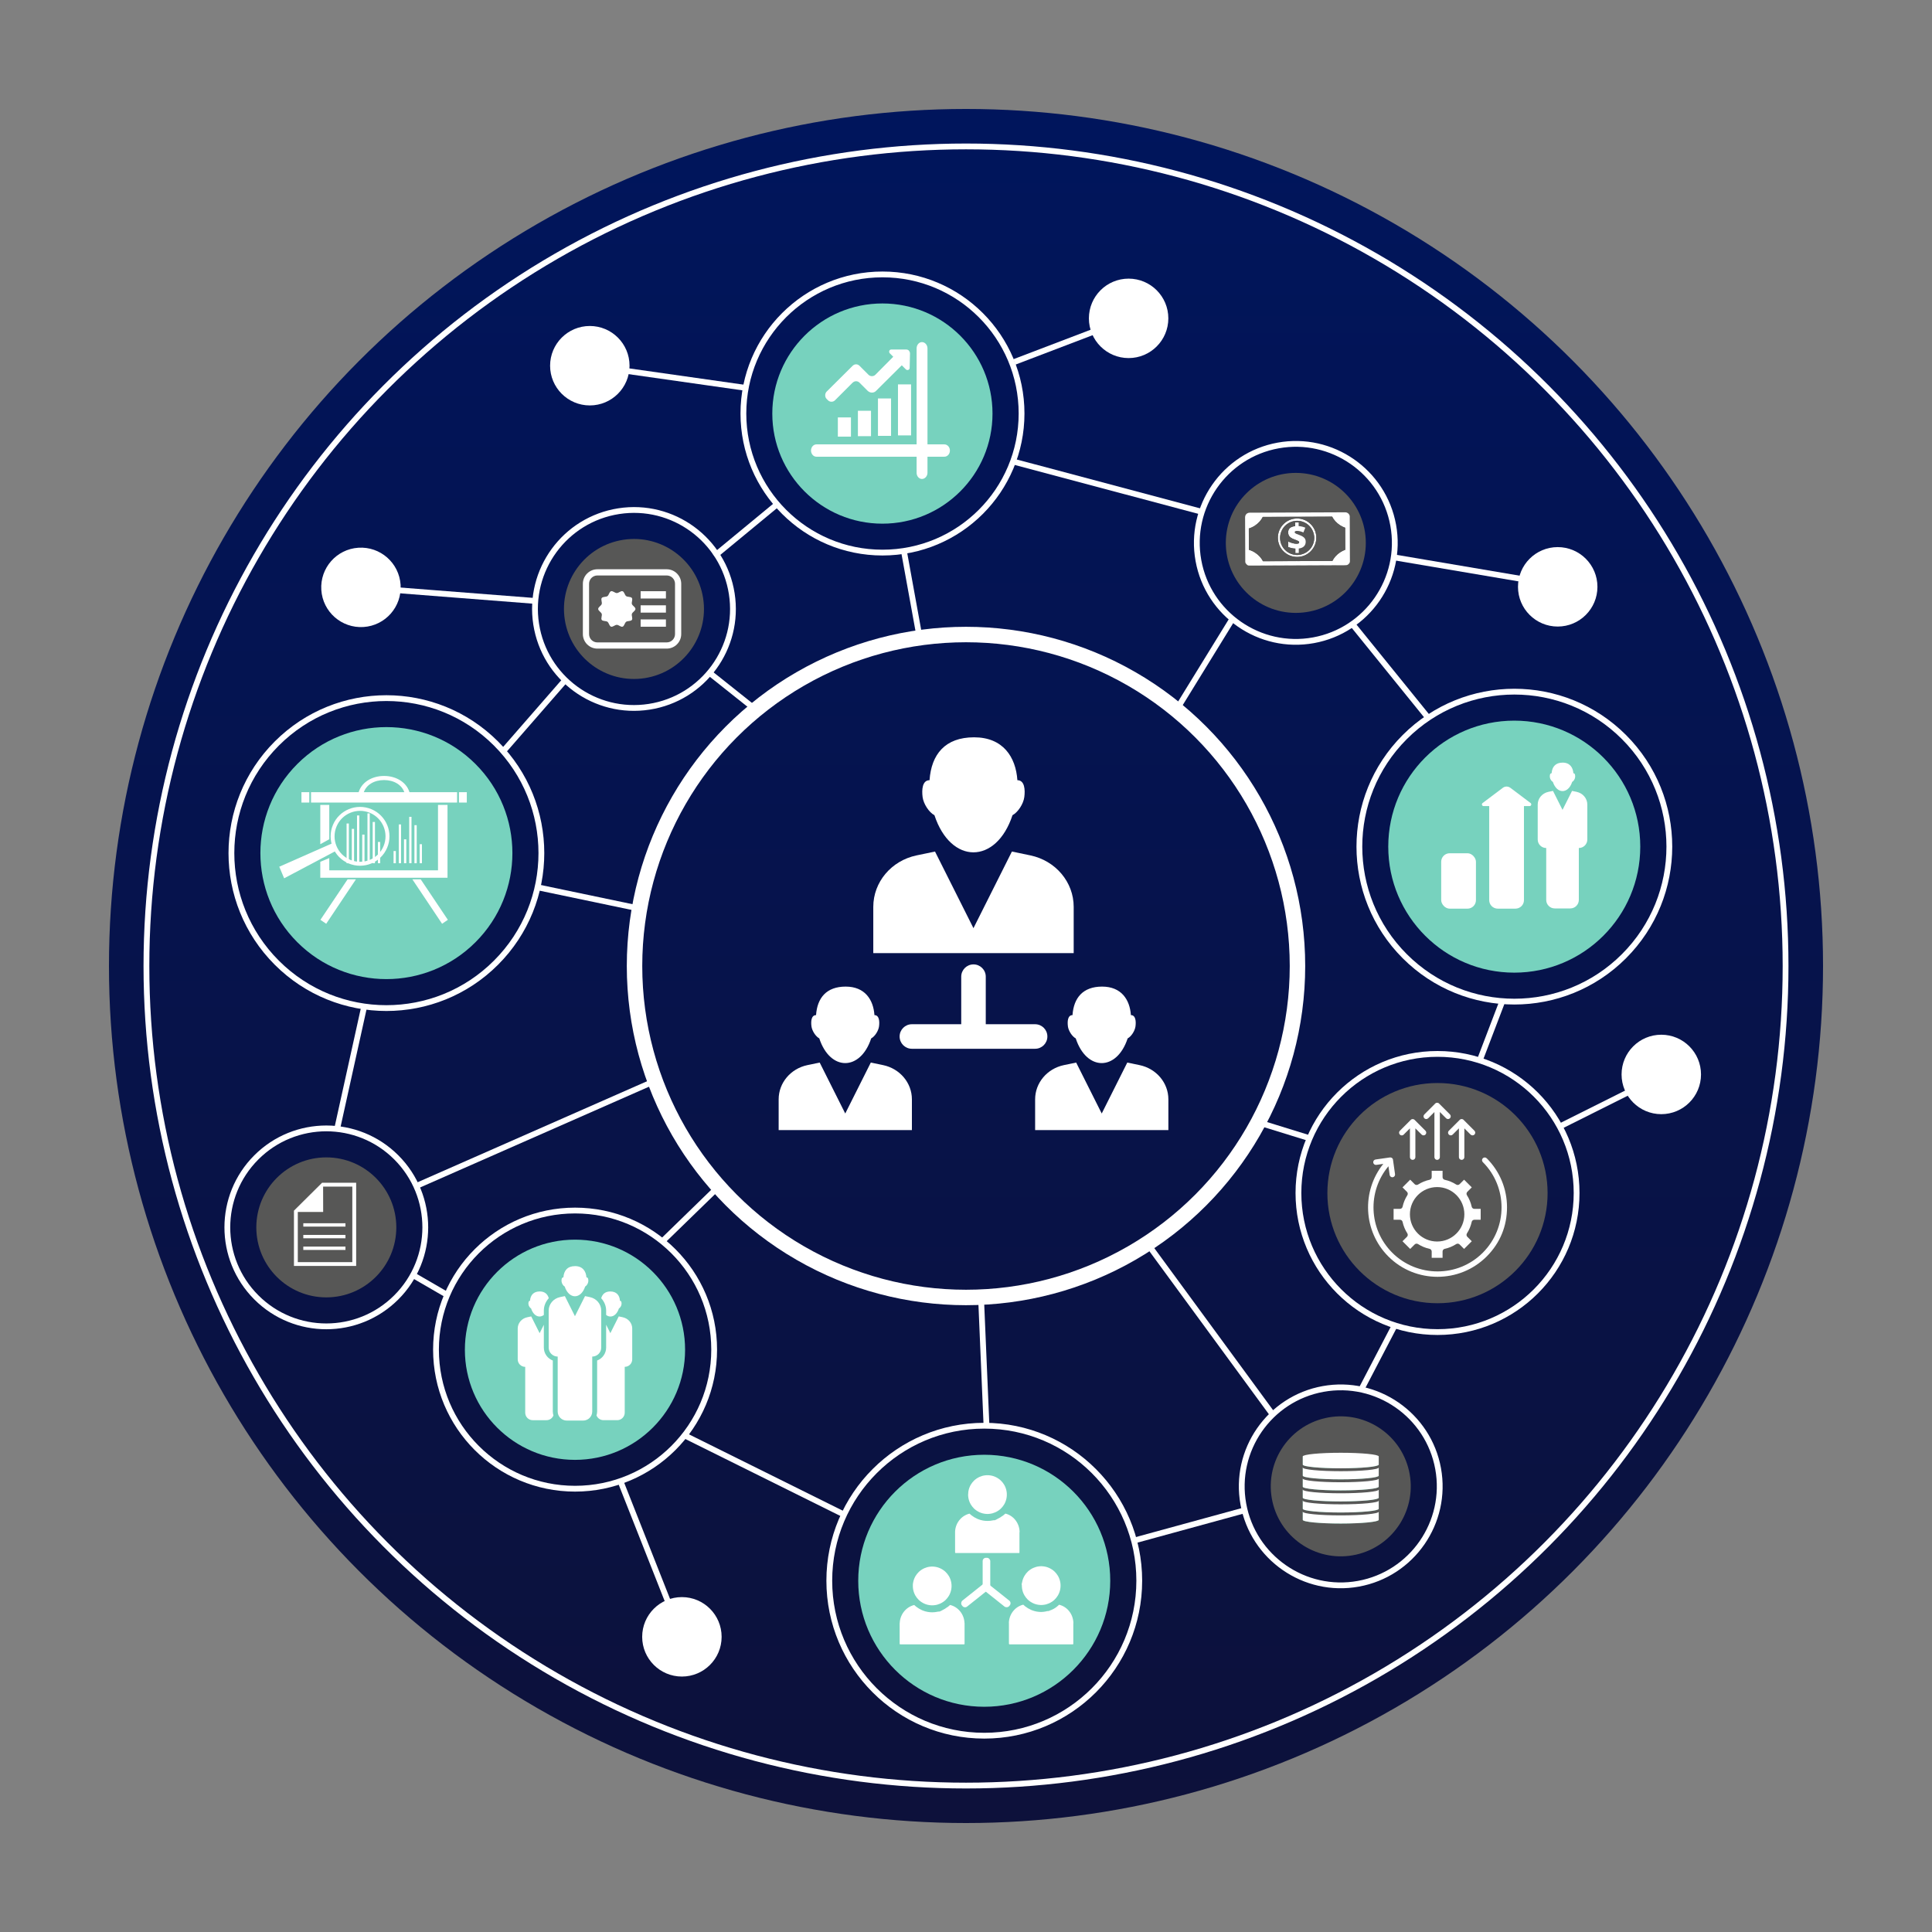 <?xml version="1.0" encoding="UTF-8"?>
<svg id="_Слой_4" data-name="Слой 4" xmlns="http://www.w3.org/2000/svg" xmlns:xlink="http://www.w3.org/1999/xlink" viewBox="0 0 1000 1000">
  <rect x="0" y="0" width="1000" height="1000" fill="#808080" stroke="none"/>
  <defs>
    <style>
      .cls-1 {
        stroke-miterlimit: 10;
        stroke-width: 3px;
      }

      .cls-1, .cls-2, .cls-3, .cls-4, .cls-5, .cls-6 {
        fill: none;
        stroke: #fff;
      }

      .cls-7, .cls-8 {
        fill: #fff;
      }

      .cls-2 {
        stroke-miterlimit: 10;
        stroke-width: 3px;
      }

      .cls-8 {
        fill-rule: evenodd;
      }

      .cls-9 {
        fill: #575756;
      }

      .cls-10 {
        fill: #51a888;
      }

      .cls-11 {
        fill: #77d2be;
      }

      .cls-3 {
        stroke-width: 8px;
      }

      .cls-3, .cls-5 {
        stroke-miterlimit: 10;
      }

      .cls-4 {
        stroke-miterlimit: 10;
        stroke-width: 3px;
      }

      .cls-5 {
        stroke-width: 3px;
      }

      .cls-12 {
        fill: url(#_Безымянный_градиент_2);
      }

      .cls-6 {
        stroke-miterlimit: 10;
        stroke-width: 3px;
      }
    </style>
    <linearGradient id="_Безымянный_градиент_2" data-name="Безымянный градиент 2" x1="500" y1="-8538.49" x2="500" y2="-9433.26" gradientTransform="translate(0 -8478) scale(1 -1)" gradientUnits="userSpaceOnUse">
      <stop offset="0" stop-color="#00155c"/>
      <stop offset="1" stop-color="#0d113a"/>
    </linearGradient>
  </defs>
  <circle class="cls-12" cx="500" cy="500" r="443.6"/>
  <circle class="cls-7" cx="352.95" cy="847.22" r="20.56"/>
  <circle class="cls-7" cx="186.83" cy="304.02" r="20.56" transform="translate(-19.13 12.62) rotate(-3.68)"/>
  <circle class="cls-7" cx="584.17" cy="164.78" r="20.56"/>
  <circle class="cls-7" cx="859.88" cy="556.13" r="20.56"/>
  <circle class="cls-7" cx="305.29" cy="189.29" r="20.56"/>
  <circle class="cls-7" cx="806.27" cy="303.74" r="20.56"/>
  <line class="cls-5" x1="278.24" y1="459.26" x2="329.24" y2="469.93"/>
  <line class="cls-5" x1="367.25" y1="348.27" x2="390.59" y2="366.84"/>
  <line class="cls-5" x1="637.9" y1="320.31" x2="608.77" y2="367.63"/>
  <line class="cls-5" x1="467.86" y1="285.2" x2="475.96" y2="329.77"/>
  <line class="cls-5" x1="677.92" y1="589.17" x2="650.47" y2="580.69"/>
  <line class="cls-5" x1="658.75" y1="732.17" x2="593.46" y2="643.1"/>
  <line class="cls-5" x1="510.61" y1="738" x2="507.82" y2="672.49"/>
  <line class="cls-5" x1="342.75" y1="642.6" x2="371.68" y2="614.47"/>
  <line class="cls-5" x1="215.45" y1="613.87" x2="335.94" y2="560.83"/>
  <circle class="cls-5" cx="500" cy="500" r="424.21"/>
  <line class="cls-5" x1="354.3" y1="742.94" x2="436.94" y2="783.96"/>
  <line class="cls-5" x1="213.76" y1="659.99" x2="231.48" y2="670.25"/>
  <line class="cls-5" x1="174.49" y1="584.37" x2="188.51" y2="520.96"/>
  <line class="cls-5" x1="260.45" y1="388.86" x2="292.58" y2="352"/>
  <line class="cls-5" x1="369.8" y1="287.77" x2="402.21" y2="261.03"/>
  <line class="cls-5" x1="524.29" y1="238.86" x2="622.07" y2="264.91"/>
  <line class="cls-5" x1="699.99" y1="323.04" x2="739.23" y2="371.52"/>
  <line class="cls-5" x1="777.62" y1="518.21" x2="765.88" y2="548.97"/>
  <line class="cls-5" x1="721.9" y1="686.04" x2="704.59" y2="719.23"/>
  <line class="cls-5" x1="644.14" y1="781.74" x2="586.91" y2="797.41"/>
  <line class="cls-5" x1="352.95" y1="847.22" x2="321.46" y2="767.46"/>
  <line class="cls-5" x1="861.95" y1="555.75" x2="807.26" y2="583.11"/>
  <line class="cls-5" x1="808.83" y1="303.27" x2="721.41" y2="288.46"/>
  <line class="cls-5" x1="584.17" y1="164.78" x2="525.05" y2="187.33"/>
  <line class="cls-5" x1="305.29" y1="189.29" x2="385.99" y2="200.77"/>
  <line class="cls-5" x1="186.83" y1="304.02" x2="275.84" y2="310.96"/>
  <g id="_Слой_3-2" data-name=" Слой 3">
    <circle class="cls-4" cx="200" cy="441.57" r="80.22" transform="translate(-253.66 270.75) rotate(-45)"/>
    <circle class="cls-11" cx="200" cy="441.57" r="65.22" transform="translate(-253.66 270.75) rotate(-45)"/>
    <circle class="cls-6" cx="783.83" cy="438.22" r="80.22" transform="translate(-80.29 682.6) rotate(-45)"/>
    <circle class="cls-11" cx="783.78" cy="438.22" r="65.22"/>
    <circle class="cls-2" cx="509.46" cy="818.17" r="80.22"/>
    <circle class="cls-11" cx="509.44" cy="818.2" r="65.22"/>
    <circle class="cls-1" cx="297.66" cy="698.56" r="71.99"/>
    <circle class="cls-11" cx="297.61" cy="698.63" r="56.99"/>
    <circle class="cls-1" cx="456.77" cy="214.03" r="71.99"/>
    <circle class="cls-11" cx="456.73" cy="214.06" r="56.99"/>
    <circle class="cls-1" cx="744.06" cy="617.49" r="71.99"/>
    <circle class="cls-9" cx="744.04" cy="617.56" r="56.99"/>
    <circle class="cls-5" cx="168.9" cy="635.29" r="51.23" transform="translate(-399.75 305.5) rotate(-45)"/>
    <circle class="cls-9" cx="168.9" cy="635.29" r="36.23"/>
    <path class="cls-5" d="m744.37,760.19c5.05,27.79-13.46,54.52-41.26,59.56-27.79,5.05-54.52-13.46-59.56-41.26-5.04-27.8,13.46-54.52,41.26-59.56,27.79-5.05,54.52,13.46,59.56,41.26Z"/>
    <circle class="cls-9" cx="693.96" cy="769.35" r="36.23" transform="translate(-154.23 174.32) rotate(-12.9)"/>
    <circle class="cls-5" cx="328.16" cy="315.18" r="51.23" transform="translate(-44.51 54.13) rotate(-8.83)"/>
    <circle class="cls-9" cx="328.16" cy="315.18" r="36.23" transform="translate(-44.51 54.13) rotate(-8.83)"/>
    <path class="cls-5" d="m721.12,271.84c5.05,27.79-13.46,54.52-41.26,59.56-27.79,5.05-54.52-13.46-59.56-41.26-5.05-27.79,13.46-54.52,41.26-59.56,27.79-5.05,54.52,13.46,59.56,41.26Z"/>
    <circle class="cls-9" cx="670.71" cy="281" r="36.23"/>
  </g>
  <circle class="cls-3" cx="500" cy="500" r="171.57"/>
  <g>
    <path class="cls-7" d="m167.27,627.3l-.03-13.12h15.12v39.09h-28.22v-25.97h13.13Zm-15.12-.67v28.63h32.2v-43.08h-17.63l-14.57,14.45Z"/>
    <rect class="cls-7" x="156.99" y="633.15" width="21.82" height="1.74"/>
    <rect class="cls-7" x="156.99" y="639.19" width="21.82" height="1.74"/>
    <rect class="cls-7" x="156.99" y="645.23" width="21.82" height="1.74"/>
  </g>
  <path class="cls-8" d="m464.79,198.97h6.78v26.39h-6.78v-26.39Zm-42.23,31.04h51.87v-49.67c0-1.79,1.23-3.27,2.78-3.27s2.85,1.47,2.85,3.27v49.67h8.74c1.55,0,2.87,1.39,2.87,3.19s-1.3,3.19-2.87,3.19h-8.74v8.33c0,1.71-1.31,3.19-2.85,3.19s-2.78-1.47-2.78-3.19v-8.33h-51.87c-1.55,0-2.78-1.47-2.78-3.19s1.23-3.19,2.78-3.19h0Zm18.79-31.95c.98-.98,2.53-.98,3.52,0l4.17,4.17c.65.65,1.47.98,2.29.98s1.64-.33,2.2-.98l13.23-13.15,2.13,2.12c.33.33.82.41,1.3.24.41-.17.65-.57.65-1.06l.17-7.44c0-.57-.24-1.06-.57-1.47-.41-.41-.9-.57-1.47-.57h-7.6c-.49,0-.9.24-1.06.65-.17.49-.08.99.24,1.31l1.79,1.79-9.24,9.32c-.49.49-1.14.73-1.79.73s-1.3-.24-1.79-.73l-4.66-4.66c-.98-.98-2.53-.98-3.52,0l-13.49,13.4c-.49.49-.73,1.23-.73,1.88,0,.73.24,1.39.73,1.88l.73.73c.98.98,2.61.98,3.6,0l9.15-9.15h0Zm-7.68,17.98h6.78v9.97h-6.78v-9.97Zm10.38-3.43h6.78v13.15h-6.78v-13.15Zm10.38-6.37h6.78v19.36h-6.78v-19.36Z"/>
  <g id="_23893_-_Output_Rate" data-name="23893 - Output Rate">
    <g>
      <path class="cls-7" d="m769.49,599.51c-.55-.55-1.44-.55-1.99,0-.55.55-.55,1.44,0,1.99,12.93,12.93,12.93,33.96,0,46.89-6.46,6.46-14.95,9.7-23.44,9.69-8.49,0-16.98-3.23-23.44-9.69-12.23-12.23-12.89-31.72-1.97-44.74l.64,4.49c.1.7.7,1.21,1.39,1.21.07,0,.13,0,.2-.01.77-.11,1.3-.82,1.19-1.59l-1.06-7.44s0-.04-.01-.05c0-.01,0-.02,0-.04,0-.03-.01-.06-.02-.09,0-.01,0-.03-.01-.04,0-.02-.02-.05-.02-.07,0-.03-.02-.05-.03-.08,0,0,0-.01,0-.02-.01-.03-.02-.05-.04-.08-.01-.02-.02-.05-.04-.07-.01-.02-.02-.04-.04-.06-.05-.07-.1-.13-.16-.19-.01-.01-.02-.03-.04-.04-.01-.01-.02-.02-.04-.03,0,0-.01-.01-.02-.02-.02-.02-.04-.03-.06-.05-.02-.01-.04-.03-.05-.04-.02-.01-.03-.02-.05-.03-.02-.01-.04-.02-.06-.03-.02-.01-.04-.02-.07-.04-.03-.01-.05-.03-.08-.04,0,0-.01,0-.02,0-.04-.01-.07-.03-.11-.04,0,0-.02,0-.02,0-.04-.01-.08-.02-.13-.03-.09-.02-.18-.03-.27-.03h-.01s-.08,0-.12,0c0,0-.01,0-.02,0-.02,0-.03,0-.05,0l-7.44,1.06c-.77.11-1.3.82-1.19,1.59.11.77.82,1.31,1.59,1.2l3.61-.52c-11.33,14.11-10.45,34.85,2.63,47.93,7.01,7.01,16.22,10.52,25.44,10.52,9.21,0,18.42-3.51,25.44-10.52s10.53-15.83,10.53-25.43c0-9.61-3.74-18.64-10.54-25.44Z"/>
      <path class="cls-7" d="m761.75,632.45c.14-.65.71-1.11,1.38-1.11h3.27v-5.63h-3.27c-.66,0-1.24-.46-1.38-1.11-.46-2.11-1.29-4.12-2.46-5.95-.36-.56-.28-1.29.19-1.76l2.31-2.31-3.98-3.98-2.32,2.32c-.47.47-1.2.55-1.76.19-1.83-1.17-3.83-2-5.95-2.46-.65-.14-1.11-.71-1.11-1.38v-3.27h-5.63v3.27c0,.66-.46,1.24-1.11,1.38-2.11.46-4.12,1.29-5.95,2.46-.56.36-1.29.28-1.76-.19l-2.31-2.32-3.98,3.98,2.31,2.31c.47.47.55,1.2.19,1.76-1.17,1.83-2,3.83-2.46,5.95-.14.65-.71,1.11-1.38,1.11h-3.27v5.63h3.27c.66,0,1.24.46,1.38,1.11.46,2.11,1.29,4.12,2.46,5.95.36.56.28,1.29-.19,1.76l-2.31,2.31,3.98,3.98,2.31-2.32c.47-.47,1.2-.55,1.76-.19,1.83,1.17,3.84,2,5.95,2.46.65.14,1.11.71,1.11,1.38v3.27h5.63v-3.27c0-.66.46-1.24,1.11-1.38,2.11-.46,4.12-1.29,5.95-2.46.56-.36,1.29-.28,1.76.19l2.32,2.32,3.98-3.98-2.31-2.31c-.47-.47-.55-1.2-.19-1.76,1.17-1.83,2-3.83,2.46-5.95Zm-17.89,10.16c-7.78,0-14.09-6.31-14.09-14.09s6.31-14.09,14.09-14.09,14.09,6.31,14.09,14.09-6.31,14.09-14.09,14.09Z"/>
      <path class="cls-7" d="m749.91,587.26c.55.55,1.44.55,1.99,0l3.23-3.23v14.91c0,.78.63,1.41,1.41,1.41s1.41-.63,1.41-1.41v-14.91l3.23,3.23c.27.27.64.41,1,.41s.72-.14,1-.41c.55-.55.55-1.44,0-1.99l-5.59-5.59c-.05-.06-.11-.11-.17-.16-.03-.02-.05-.04-.08-.06,0,0-.02-.01-.03-.02-.02-.01-.04-.03-.07-.04,0,0-.01,0-.02-.01-.02,0-.03-.02-.05-.03-.02-.01-.05-.02-.07-.03-.02,0-.04-.02-.06-.02-.03-.01-.06-.02-.09-.03-.04-.01-.09-.02-.13-.03-.04,0-.09-.02-.13-.02-.05,0-.09,0-.14,0s-.09,0-.14,0c-.04,0-.09.01-.13.02-.04,0-.09.02-.13.03-.03,0-.06.02-.09.03-.02,0-.04.01-.06.02-.03.01-.05.02-.07.03-.02,0-.03.02-.05.03,0,0-.02,0-.02.01-.02.01-.05.03-.07.04,0,0-.02.01-.03.02-.03.02-.06.04-.08.06-.06.05-.12.1-.17.16l-5.59,5.59c-.55.55-.55,1.44,0,1.99Z"/>
      <path class="cls-7" d="m738.23,579.22c.36,0,.72-.14.99-.41l3.23-3.23v23.36c0,.78.63,1.41,1.41,1.41s1.41-.63,1.41-1.41v-23.36l3.23,3.23c.55.55,1.44.55,1.99,0,.55-.55.55-1.44,0-1.99l-5.59-5.59-.05-.05s-.06-.06-.1-.09c0,0,0,0,0,0-.03-.03-.07-.05-.1-.07,0,0-.02-.01-.03-.02-.02-.01-.04-.03-.07-.04,0,0-.01,0-.02-.01-.02,0-.03-.02-.05-.03-.02-.01-.05-.02-.07-.03-.02,0-.04-.02-.06-.02-.03-.01-.06-.02-.09-.03-.04-.01-.09-.02-.13-.03-.04,0-.09-.02-.13-.02-.05,0-.09,0-.14,0s-.09,0-.14,0c-.04,0-.09.01-.13.02-.04,0-.09.02-.13.03-.03,0-.06.02-.09.03-.02,0-.04.01-.06.02-.03.01-.05.02-.07.03-.02,0-.03.02-.05.03,0,0-.02,0-.02.01-.02.01-.05.03-.07.04,0,0-.02.01-.03.02-.03.02-.06.04-.08.06-.06.05-.12.1-.17.16l-5.59,5.59c-.55.55-.55,1.44,0,1.99.27.27.64.41,1,.41Z"/>
      <path class="cls-7" d="m726.55,587.26l3.23-3.23v14.91c0,.78.63,1.41,1.41,1.41s1.41-.63,1.41-1.41v-14.91l3.23,3.23c.27.27.64.41,1,.41s.72-.14.99-.41c.55-.55.55-1.44,0-1.99l-5.63-5.63s-.06-.06-.1-.09c0,0,0,0,0,0-.03-.03-.07-.05-.1-.07,0,0-.02-.01-.03-.02-.02-.01-.04-.03-.07-.04,0,0-.01,0-.02-.01-.02,0-.03-.02-.05-.03-.02-.01-.05-.02-.07-.03-.02,0-.04-.02-.06-.02-.03-.01-.06-.02-.09-.03-.04-.01-.09-.02-.13-.03-.04,0-.09-.02-.13-.02-.05,0-.09,0-.14,0s-.09,0-.14,0c-.04,0-.09.01-.13.02-.04,0-.09.02-.13.03-.03,0-.06.02-.09.03-.02,0-.04.01-.06.02-.03.01-.05.02-.07.03-.02,0-.03.02-.05.03,0,0-.02,0-.02.01-.02.01-.05.03-.07.04,0,0-.02.01-.03.02-.03.02-.06.04-.08.06-.06.05-.12.1-.17.16l-5.59,5.59c-.55.55-.55,1.44,0,1.99.55.55,1.44.55,1.99,0Z"/>
    </g>
  </g>
  <g>
    <g>
      <path class="cls-10" d="m713.63,782.45v4.22c0,.9-6.36,1.65-14.94,1.86-1.51.04-3.1.06-4.73.06-10.86,0-19.66-.86-19.66-1.91v-4.22h39.33Z"/>
      <path class="cls-7" d="m674.31,782.45v4.22c0,1.06,8.8,1.91,19.66,1.91s19.66-.86,19.66-1.91v-4.22h-39.32,0Z"/>
      <path class="cls-9" d="m713.63,782.45c0,1.06-8.8,1.91-19.66,1.91s-19.66-.86-19.66-1.91,8.8-1.91,19.66-1.91,19.66.86,19.66,1.91Z"/>
    </g>
    <g>
      <path class="cls-10" d="m713.63,776.73v4.22c0,.9-6.36,1.65-14.94,1.86-1.51.04-3.1.06-4.73.06-10.86,0-19.66-.86-19.66-1.91v-4.22h39.33Z"/>
      <path class="cls-7" d="m674.31,776.73v4.22c0,1.06,8.8,1.91,19.66,1.91s19.66-.86,19.66-1.91v-4.22h-39.32,0Z"/>
      <path class="cls-9" d="m713.63,776.73c0,1.06-8.8,1.91-19.66,1.91s-19.66-.86-19.66-1.91,8.8-1.91,19.66-1.91,19.66.86,19.66,1.91Z"/>
    </g>
    <g>
      <path class="cls-10" d="m713.63,771.01v4.22c0,.9-6.36,1.65-14.94,1.86-1.51.04-3.1.06-4.73.06-10.86,0-19.66-.86-19.66-1.91v-4.22h39.33Z"/>
      <path class="cls-7" d="m674.31,771.01v4.22c0,1.06,8.8,1.91,19.66,1.91s19.66-.86,19.66-1.91v-4.22h-39.32,0Z"/>
      <path class="cls-9" d="m713.63,771.01c0,1.06-8.8,1.91-19.66,1.91s-19.66-.86-19.66-1.91,8.8-1.91,19.66-1.91,19.66.86,19.66,1.91Z"/>
    </g>
    <g>
      <path class="cls-10" d="m713.63,765.3v4.22c0,.9-6.36,1.65-14.94,1.86-1.51.04-3.1.06-4.73.06-10.86,0-19.66-.86-19.66-1.91v-4.22h39.33Z"/>
      <path class="cls-7" d="m674.31,765.3v4.22c0,1.06,8.8,1.91,19.66,1.91s19.66-.86,19.66-1.91v-4.22h-39.32,0Z"/>
      <path class="cls-9" d="m713.63,765.3c0,1.06-8.8,1.91-19.66,1.91s-19.66-.86-19.66-1.91,8.8-1.91,19.66-1.91,19.66.86,19.66,1.91Z"/>
    </g>
    <path class="cls-10" d="m713.63,759.58v4.22c0,.9-6.36,1.65-14.94,1.86-1.51.04-3.1.06-4.73.06-10.86,0-19.66-.86-19.66-1.91v-4.22h39.33Z"/>
    <path class="cls-7" d="m674.31,759.58v4.22c0,1.06,8.8,1.91,19.66,1.91s19.66-.86,19.66-1.91v-4.22h-39.32,0Z"/>
    <ellipse class="cls-9" cx="693.97" cy="759.58" rx="19.66" ry="1.91"/>
    <path class="cls-10" d="m713.63,753.86v4.22c0,.9-6.36,1.65-14.94,1.86-1.51.04-3.1.06-4.73.06-10.86,0-19.66-.86-19.66-1.91v-4.22h39.33Z"/>
    <path class="cls-7" d="m674.31,753.86v4.22c0,1.06,8.8,1.91,19.66,1.91s19.66-.86,19.66-1.91v-4.22h-39.32,0Z"/>
    <path class="cls-7" d="m713.63,753.86c0,1.06-8.8,1.91-19.66,1.91s-19.66-.86-19.66-1.91,8.8-1.91,19.66-1.91,19.66.86,19.66,1.91Z"/>
  </g>
  <g>
    <path class="cls-7" d="m698.75,290.23v.18c0,.09-.02.18-.04.27v-.24h0v-.2l-.03-6.25-.04-10.27-.03-6.25v-.08l.04-.03c-.04-1.01-.73-1.86-1.66-2.14.94.27,1.64,1.12,1.67,2.14v.08h-.01l.09,22.77Z"/>
    <path class="cls-7" d="m698.71,290.64v.04s-.01.05-.01.08c-.04.17-.1.34-.16.49-.09.18-.19.34-.32.49-.01.01-.02.02-.02.03-.01.01-.04.03-.04.04-.01.01-.04.03-.04.04l-.04.04s-.01.01-.02.03c0,0-.01.01-.02.01,0,.01-.02.02-.03.03,0,0-.01.01-.02.01,0,0-.01.02-.02.03s-.01.01-.02.01c-.01.01-.03.04-.04.04h0l-.04.04c-.07.05-.13.1-.21.15-.01,0-.03.02-.04.03-.03.01-.04.03-.05.03-.03.02-.04.03-.05.03,0,0-.03.02-.04.02,0,0-.01,0-.02,0-.01,0-.02.01-.03.02,0,0-.01,0-.02,0h0s-.03.02-.04.03c-.03.01-.04.03-.05.03-.03.01-.06.02-.09.03,0,0-.01,0-.02,0-.01.01-.04.01-.05.01-.03.02-.04.02-.06.02-.01.01-.04.01-.05.01-.03.01-.04.01-.05.01-.03.01-.04.01-.06.01h-.51l-7.61.03-34.32.15-7.61.03h-.53c-.97-.22-1.71-1.05-1.8-2.08v-.18l-.1-22.77v-.08c.04-1.01.72-1.87,1.64-2.15.22-.07.44-.1.67-.1h.08l7.53-.03,16.98-.07,24.95-.1c.16,0,.31.01.46.04.08.01.15.03.22.06.93.28,1.62,1.13,1.66,2.14l-.04.03v.08l.03,6.25.04,10.27.03,6.25v.18h0v.22Zm-2.41-6.09l-.05-11.4c-.92-.32-1.82-.75-2.7-1.33-1.81-1.18-3.19-2.74-4.03-4.41l-18.14.08-17.76.07c-.82,1.68-2.18,3.24-3.99,4.45-1.03.7-2.13,1.21-3.24,1.54l.04,11.03c1.1.32,2.2.82,3.26,1.51,1.81,1.18,3.19,2.73,4.03,4.4l17.71-.07,18.21-.08c.82-1.67,2.19-3.24,3.98-4.43.87-.58,1.77-1.03,2.69-1.36Z"/>
    <path class="cls-7" d="m698.7,290.75v.04s-.01.04-.01.07c-.01.01-.01.03-.01.04-.01.03-.01.04-.01.06-.01.01-.01.03-.01.04-.01.01-.03.04-.03.05-.01.03-.01.04-.01.05-.01.01-.03.04-.03.05-.01.03-.03.04-.03.06,0,0-.01.02-.02.03.07-.15.13-.32.16-.49Z"/>
    <path class="cls-7" d="m698.54,291.24s0,.02,0,.03c-.01.03-.03.04-.03.05-.01.01-.03.04-.03.06-.01.03-.03.04-.03.05-.01.03-.03.04-.03.05-.01.01-.03.03-.03.04s-.03.03-.03.04c0,.01-.03.03-.03.04s-.03.03-.03.04c-.01.01-.04.03-.04.04-.01.01-.04.03-.04.04,0,0-.02.01-.03.02.13-.15.23-.31.32-.49Z"/>
    <path class="cls-7" d="m698.16,291.79s.03-.03.04-.04c-.04.05-.08.1-.13.14,0-.01.01-.02.02-.03l.04-.04s.03-.03.04-.04Z"/>
    <path class="cls-7" d="m698.07,291.89s-.03.03-.04.04c0-.01.02-.02.03-.03,0,0,.01,0,.02-.01Z"/>
    <path class="cls-7" d="m698.02,291.94l-.04.04s.01-.02.02-.03c0,0,.01,0,.02-.01Z"/>
    <path class="cls-7" d="m697.89,292.06s.03-.03.04-.03c-.01.01-.03.03-.04.03Z"/>
    <path class="cls-7" d="m697.89,292.06s-.03.04-.04.04c-.01,0-.03.03-.04.03s-.03.03-.04.03-.03.03-.04.03c-.03.01-.04.03-.05.03.08-.04.14-.1.21-.15Z"/>
    <path class="cls-7" d="m697.64,292.24s.03-.02.04-.03c-.02.01-.03.03-.04.03Z"/>
    <path class="cls-7" d="m697.5,292.31s-.03.02-.05.03c.01,0,.02-.01.03-.02,0,0,.01,0,.02,0Z"/>
    <path class="cls-7" d="m697.38,292.37s.03-.01.04-.02c-.01,0-.03.02-.04.02Z"/>
    <path class="cls-7" d="m697.24,292.43s.06-.02.09-.03c-.01.01-.04.03-.06.03-.01,0-.03,0-.03,0Z"/>
    <path class="cls-7" d="m697.11,292.46s-.07.03-.1.03c.01,0,.03,0,.05-.01.01,0,.04,0,.05-.01Z"/>
    <path class="cls-7" d="m697,265.23c-.07-.03-.15-.04-.22-.06.08.01.15.03.22.06Z"/>
    <path class="cls-7" d="m696.95,292.5s.04,0,.06-.01c-.18.05-.37.08-.56.08l-49.54.2c-.18,0-.36-.02-.53-.06h.52l7.61-.03,34.32-.15,7.61-.03h.51Z"/>
    <polygon class="cls-7" points="696.33 265.13 671.37 265.23 688.72 265.16 696.33 265.13"/>
    <path class="cls-9" d="m696.25,273.15l.05,11.4c-.92.33-1.82.78-2.69,1.36-1.79,1.19-3.16,2.77-3.98,4.43l-18.21.08v-1.82c2.74-.01,5.31-1.09,7.23-3.03,1.93-1.94,2.98-4.53,2.98-7.27-.01-5.64-4.62-10.22-10.26-10.22v-.58l18.14-.08c.84,1.67,2.22,3.23,4.03,4.41.88.58,1.79,1.01,2.7,1.33Z"/>
    <path class="cls-7" d="m681.32,278.27c.01,2.65-1.01,5.16-2.89,7.05-1.86,1.89-4.36,2.94-7.02,2.94-2.65.01-5.16-1.01-7.05-2.89-1.89-1.86-2.93-4.36-2.93-7.02-.02-2.65,1.01-5.16,2.88-7.04,1.86-1.89,4.36-2.94,7.02-2.94,2.4-.02,4.61.82,6.34,2.24h-.01c1.11.91,2.03,2.05,2.66,3.35.64,1.3,1,2.77,1,4.31Zm-1.65,3.28c1.74-4.56-.56-9.67-5.12-11.41-1.41-.53-2.86-.68-4.25-.51-3.14.4-5.95,2.47-7.16,5.64-1.74,4.56.56,9.67,5.12,11.41.69.26,1.39.43,2.1.51,3.94.48,7.84-1.76,9.31-5.64Z"/>
    <path class="cls-9" d="m681.63,278.29c0,2.74-1.05,5.33-2.98,7.27-1.93,1.94-4.5,3.02-7.24,3.03-2.4,0-4.69-.8-6.52-2.31-.26-.21-.49-.43-.75-.67-1.94-1.93-3.02-4.5-3.03-7.24-.03-5.66,4.57-10.29,10.22-10.3h.04c5.64,0,10.24,4.58,10.26,10.22Zm-3.2,7.04c1.88-1.89,2.9-4.4,2.89-7.05,0-1.54-.36-3-1-4.31-.63-1.3-1.55-2.45-2.66-3.35h.01c-1.74-1.42-3.94-2.26-6.34-2.24-2.66,0-5.16,1.05-7.02,2.94-1.88,1.89-2.9,4.39-2.88,7.04,0,2.66,1.05,5.16,2.93,7.02,1.89,1.88,4.4,2.9,7.05,2.89,2.66,0,5.16-1.05,7.02-2.94Z"/>
    <path class="cls-9" d="m674.55,270.15c4.56,1.74,6.85,6.85,5.12,11.41-1.48,3.88-5.37,6.11-9.31,5.64l.11-.99h1.77v-2.31c1.18-.15,2.08-.53,2.68-1.13.6-.62.91-1.39.91-2.36,0-.87-.27-1.56-.79-2.1-.53-.54-1.39-1.03-2.6-1.44-.59-.2-1.06-.37-1.39-.53-.34-.15-.58-.29-.71-.41-.15-.13-.21-.29-.21-.48,0-.22.09-.38.27-.5.18-.1.51-.17.98-.17.97,0,2.05.27,3.25.8l1.01-2.47c-1.16-.48-2.31-.77-3.47-.82v-1.89h-1.77l-.1-.77c1.39-.17,2.84-.02,4.25.51Z"/>
    <path class="cls-7" d="m675.64,273.12l-1.01,2.47c-1.2-.54-2.28-.8-3.25-.8-.46,0-.79.07-.98.17-.18.12-.27.28-.27.5,0,.18.06.34.21.48.13.11.37.26.71.41.33.16.8.33,1.39.53,1.21.42,2.07.91,2.6,1.44.53.53.79,1.23.79,2.1,0,.97-.3,1.74-.91,2.36-.6.6-1.49.98-2.68,1.13v2.31h-1.77v-2.26h-.03c-1.26-.04-2.47-.32-3.64-.81v-2.86c.65.34,1.37.62,2.17.84.79.22,1.47.33,2.06.33.48,0,.84-.07,1.08-.18.22-.12.34-.32.34-.6,0-.18-.08-.35-.25-.48-.17-.13-.43-.28-.82-.45-.38-.17-.91-.37-1.55-.6-.73-.26-1.32-.56-1.77-.91-.45-.33-.78-.71-.99-1.13s-.32-.93-.32-1.55c0-.95.3-1.7.91-2.24.61-.53,1.53-.86,2.74-.99v-1.91h1.77v1.89c1.15.05,2.31.34,3.47.82Z"/>
    <path class="cls-9" d="m672.2,280.18c.17.13.25.3.25.48,0,.28-.11.48-.34.6-.24.11-.6.18-1.08.18-.59,0-1.27-.11-2.06-.33-.79-.22-1.51-.5-2.17-.84v2.86c1.17.49,2.38.77,3.64.82h.03s0,2.24,0,2.24l-.11.99c-.7-.08-1.41-.25-2.1-.51-4.56-1.74-6.85-6.85-5.12-11.41,1.2-3.17,4.02-5.24,7.16-5.64l.1.77v1.91c-1.22.13-2.13.46-2.74.99-.6.54-.91,1.29-.91,2.24,0,.61.11,1.13.32,1.55s.54.8.99,1.13c.44.34,1.03.65,1.77.91.65.23,1.17.43,1.55.6.39.17.65.32.82.45Z"/>
    <path class="cls-9" d="m671.41,288.59v1.82s-17.7.07-17.7.07c-.84-1.67-2.22-3.22-4.03-4.4-1.05-.68-2.15-1.18-3.26-1.51l-.04-11.03c1.1-.33,2.2-.84,3.24-1.54,1.81-1.2,3.17-2.77,3.99-4.45l17.76-.07v.58h-.04c-5.65.01-10.24,4.64-10.22,10.3.01,2.74,1.09,5.31,3.03,7.24.25.24.49.46.75.67,1.84,1.51,4.12,2.31,6.52,2.31Z"/>
    <polygon class="cls-7" points="671.37 265.23 654.39 265.3 646.87 265.33 671.37 265.23"/>
    <path class="cls-7" d="m646.37,292.7h-.07s-.04-.01-.05-.01c-.01-.01-.04-.01-.05-.01-.01-.01-.04-.01-.06-.01-.01-.01-.04-.01-.05-.01-.01-.02-.04-.02-.05-.02-.01-.01-.04-.03-.05-.03-.01-.01-.04-.03-.06-.03-.01-.01-.04-.03-.05-.03-.03-.01-.04-.03-.05-.03-.03-.01-.04-.03-.06-.03-.03-.01-.04-.03-.05-.03-.03-.01-.04-.03-.05-.03-.03-.01-.04-.03-.05-.03-.01-.01-.03-.03-.04-.03-.03,0-.04-.03-.05-.03s-.03-.03-.04-.03c-.01-.01-.03-.04-.04-.04s-.03-.03-.04-.03c-.01-.02-.03-.04-.04-.04l-.04-.04s-.03-.04-.04-.04l-.04-.04-.04-.04-.04-.04s-.04-.03-.04-.04l-.04-.04s-.04-.03-.04-.04c0-.02-.03-.03-.03-.04-.01-.01-.04-.03-.04-.04s-.03-.03-.03-.04c-.01-.03-.04-.04-.04-.05-.01-.01-.03-.03-.03-.04,0-.03-.03-.04-.03-.05-.02-.01-.03-.03-.03-.04-.01-.03-.03-.04-.03-.05-.01-.03-.03-.04-.03-.06-.01-.03-.03-.04-.03-.05-.01-.01-.03-.04-.03-.05-.01-.03-.03-.04-.03-.06-.01-.01-.03-.04-.03-.05-.02-.03-.03-.04-.03-.05-.01-.01-.03-.04-.03-.05-.01-.03-.01-.04-.01-.06-.01-.03-.01-.04-.01-.06-.01-.03-.01-.04-.01-.05-.01-.03-.01-.04-.01-.07v-.04s-.01-.04-.01-.06v-.04s-.01-.06-.01-.08v-.12h0v-.2l-.03-6.25-.04-10.27-.03-6.25v-.08c.04-1.01.72-1.88,1.65-2.15-.92.29-1.6,1.15-1.64,2.15v.08l.1,22.77v.18c.09,1.03.83,1.86,1.8,2.08Z"/>
  </g>
  <g>
    <g>
      <g>
        <path class="cls-7" d="m521.13,773.59c0,.17,0,.35-.01.52,0,.17-.02.34-.04.51-.03.25-.06.5-.1.75-.05.27-.11.53-.18.8-.13.5-.3.99-.51,1.46-.03.07-.06.13-.09.2-.11.23-.23.46-.35.69-.04.07-.08.13-.12.2-.47.79-1.04,1.51-1.7,2.14-.06.06-.13.12-.19.18-.11.1-.22.2-.34.29-.08.06-.15.12-.23.18-.17.13-.34.26-.52.38-.03.02-.05.04-.08.05-.24.16-.48.31-.73.44-.23.12-.46.24-.69.35-.01,0-.03.01-.04.02-.47.21-.95.38-1.45.52-.11.03-.21.06-.32.08-.5.12-1.02.2-1.55.24-.17.01-.34.02-.51.03-.09,0-.17,0-.26,0s-.17,0-.26,0c-.17,0-.34-.01-.51-.03-.53-.04-1.05-.12-1.55-.24-.11-.03-.21-.05-.32-.08-.5-.14-.99-.31-1.45-.52-.01,0-.03-.01-.04-.02-.21-.1-.42-.2-.62-.31-.28-.15-.54-.31-.8-.48-.03-.02-.05-.03-.08-.05-.18-.12-.35-.25-.52-.38-.08-.06-.15-.12-.23-.18-.11-.1-.23-.19-.34-.29-.12-.11-.24-.22-.36-.34-.59-.59-1.11-1.25-1.54-1.98-.04-.07-.08-.13-.12-.2-.13-.22-.24-.45-.35-.69-.03-.07-.06-.13-.09-.2-.21-.47-.38-.95-.51-1.46-.07-.26-.13-.53-.18-.8-.04-.25-.08-.5-.1-.75-.02-.17-.03-.34-.04-.51,0-.17-.01-.34-.01-.52s.03-.35.04-.52c0-.1.05-.21.05-.31h0c0-.07-.02-.13-.01-.2,0-.06,0-.13,0-.19.02-.19.04-.38.08-.56.05-.27.1-.53.17-.8.13-.5.3-.99.51-1.46.01-.03.03-.07.04-.1s.03-.07.05-.1c.11-.23.23-.46.35-.69.04-.07.08-.13.12-.2.47-.79,1.04-1.51,1.7-2.14.06-.06.13-.12.19-.18.11-.1.22-.2.34-.29.08-.06.15-.12.23-.18.17-.13.34-.26.52-.38.03-.02.05-.04.08-.05.45-.3.93-.57,1.42-.79.01,0,.03-.01.04-.02.47-.21.95-.38,1.45-.52.11-.03.21-.06.32-.08.5-.12,1.02-.2,1.55-.24.17-.01.34-.02.51-.03.09,0,.17,0,.26,0s.17,0,.26,0c.17,0,.34.01.51.03.53.04,1.05.12,1.55.24.11.03.21.05.32.08.5.14.99.31,1.45.52.01,0,.03.01.04.02.5.23.97.49,1.42.79.03.02.05.03.08.05.18.12.35.25.52.38.08.06.15.12.23.18.11.1.23.19.34.29.06.06.13.12.19.18.66.63,1.24,1.35,1.71,2.14.04.07.08.13.12.2.13.22.24.45.35.69.03.07.06.13.09.2.21.47.38.95.51,1.46.07.26.13.53.18.8.04.25.08.5.1.75,0,.08.01.16.02.24,0,.09.01.18.02.27,0,.17.01.34.01.52Z"/>
        <path class="cls-7" d="m501.11,772.76s0,0,0,0c0,0,0,0,0,0h0s0,0,0,0Zm-.18-.09s.02,0,.03.01c.05.03.08.05.15.08,0,0-.02-.01-.03-.02-.04-.02-.1-.05-.15-.07Z"/>
        <path class="cls-7" d="m500.93,772.66s.1.05.15.07c-.04-.02-.08-.04-.12-.06,0,0-.02,0-.03-.01Z"/>
        <polygon class="cls-7" points="501.12 772.76 501.12 772.76 501.12 772.76 501.11 772.76 501.12 772.76"/>
      </g>
      <path class="cls-7" d="m527.67,793.21v10.38c0,.21.01.25-.19.25h-32.75c-.2,0-.38-.04-.38-.25v-10.38c0-.17,0-.33,0-.5.12-2.47,1.11-4.71,2.66-6.4.05-.05.09-.1.14-.15.77-.81,1.68-1.48,2.67-1.97.06-.03.12-.06.18-.09.27-.13.56-.24.84-.35.06-.02.13-.04.19-.07.26-.09.52-.16.79-.22.33.31.67.61,1.02.88.9.71,1.88,1.29,2.93,1.76.2.09.39.17.59.25.77.3,1.55.52,2.36.67.79.14,1.59.22,2.4.22.93,0,1.84-.09,2.73-.28.11-.02.22-.07.33-.07h.5c.43,0,.86-.34,1.28-.51.17-.07.33-.21.5-.29.82-.36,1.58-.84,2.31-1.39h0c.08,0,.16-.07.24-.13.48-.35.93-.72,1.36-1.13,4.11.96,7.16,4.72,7.37,9.25,0,.16-.04.34-.04.51Z"/>
    </g>
    <g>
      <g>
        <path class="cls-7" d="m492.52,820.88c0,.17,0,.35-.01.52,0,.17-.02.34-.04.51-.03.25-.06.5-.1.75-.05.27-.11.53-.18.8-.13.5-.3.99-.51,1.46-.03.07-.06.13-.09.2-.11.23-.23.46-.35.69-.04.07-.08.13-.12.2-.47.79-1.04,1.51-1.7,2.14-.06.06-.13.12-.19.18-.11.1-.22.2-.34.29-.08.06-.15.12-.23.18-.17.13-.34.26-.52.38-.03.02-.05.04-.08.05-.24.16-.48.31-.73.44-.23.12-.46.24-.69.35-.01,0-.03.01-.04.02-.47.21-.95.38-1.45.52-.11.03-.21.06-.32.08-.5.12-1.02.2-1.55.24-.17.01-.34.02-.51.03-.09,0-.17,0-.26,0s-.17,0-.26,0c-.17,0-.34-.01-.51-.03-.53-.04-1.05-.12-1.55-.24-.11-.03-.21-.05-.32-.08-.5-.14-.99-.31-1.45-.52-.01,0-.03-.01-.04-.02-.21-.1-.42-.2-.62-.31-.28-.15-.54-.31-.8-.48-.03-.02-.05-.03-.08-.05-.18-.12-.35-.25-.52-.38-.08-.06-.15-.12-.23-.18-.11-.1-.23-.19-.34-.29-.12-.11-.24-.22-.36-.34-.59-.59-1.11-1.25-1.54-1.98-.04-.07-.08-.13-.12-.2-.13-.22-.24-.45-.35-.69-.03-.07-.06-.13-.09-.2-.21-.47-.38-.95-.51-1.46-.07-.26-.13-.53-.18-.8-.04-.25-.08-.5-.1-.75-.02-.17-.03-.34-.04-.51,0-.17-.01-.34-.01-.52s0-.35,0-.52c0-.1.01-.21.01-.31h0c0-.07.02-.13.02-.2,0-.06.02-.13.03-.19.02-.19.05-.38.09-.56.05-.27.11-.53.18-.8.13-.5.3-.99.51-1.46.01-.03.03-.07.04-.1s.03-.07.05-.1c.11-.23.23-.46.35-.69.04-.07.08-.13.12-.2.47-.79,1.04-1.51,1.7-2.14.06-.06.13-.12.19-.18.11-.1.22-.2.34-.29.08-.06.15-.12.23-.18.17-.13.34-.26.52-.38.03-.02.05-.04.08-.05.45-.3.93-.57,1.42-.79.01,0,.03-.01.04-.02.47-.21.95-.38,1.45-.52.11-.03.21-.06.32-.08.5-.12,1.02-.2,1.55-.24.17-.01.34-.02.51-.03.09,0,.17,0,.26,0s.17,0,.26,0c.17,0,.34.01.51.03.53.04,1.05.12,1.55.24.11.03.21.05.32.08.5.14.99.31,1.45.52.01,0,.03.01.04.02.5.23.97.49,1.42.79.03.02.05.03.08.05.18.12.35.25.52.38.08.06.15.12.23.18.11.1.23.19.34.29.06.06.13.12.19.18.66.63,1.24,1.35,1.71,2.14.04.07.08.13.12.2.13.22.24.45.35.69.03.07.06.13.09.2.21.47.38.95.51,1.46.07.26.13.53.18.8.04.25.08.5.1.75,0,.08.01.16.02.24,0,.09.01.18.02.27,0,.17.01.34.01.52Z"/>
        <path class="cls-7" d="m472.5,820.05s0,0,0,0c0,0,0,0,0,0h0s0,0,0,0Zm-.18-.09s.02,0,.03.01c.05.03.08.05.15.08,0,0-.02-.01-.03-.02-.04-.02-.1-.05-.15-.07Z"/>
        <path class="cls-7" d="m472.32,819.96s.1.05.15.07c-.04-.02-.08-.04-.12-.06,0,0-.02,0-.03-.01Z"/>
        <polygon class="cls-7" points="472.5 820.05 472.5 820.05 472.5 820.05 472.5 820.05 472.5 820.05"/>
      </g>
      <path class="cls-7" d="m499.26,840.5v10.38c0,.21-.19.23-.39.23h-32.75c-.2,0-.46-.01-.46-.23v-10.38c0-.17.03-.33.04-.5.12-2.47,1.12-4.71,2.67-6.4.05-.05.1-.1.15-.15.77-.81,1.68-1.48,2.68-1.97.06-.03.12-.06.18-.09.27-.13.56-.24.84-.35.06-.02.13-.04.19-.07.26-.09.52-.16.79-.22.33.31.67.61,1.02.88.9.71,1.88,1.29,2.93,1.76.2.09.39.17.59.25.77.3,1.55.52,2.36.67.79.14,1.59.22,2.4.22.93,0,1.84-.1,2.73-.29.11-.02.22-.08.33-.08h.5c.43,0,.86-.33,1.28-.49.17-.07.33-.22.5-.29.82-.36,1.58-.85,2.31-1.4h0c.08,0,.16-.06.24-.12.48-.35.93-.71,1.36-1.13,4.11.96,7.26,4.72,7.47,9.25,0,.16.06.34.06.51Z"/>
    </g>
    <g>
      <g>
        <path class="cls-7" d="m548.94,820.71c0,.17,0,.35-.01.52,0,.17-.02.34-.04.51-.03.25-.06.5-.1.75-.05.27-.11.53-.18.8-.13.5-.3.99-.51,1.46-.03.07-.06.13-.09.2-.11.23-.23.46-.35.69-.04.07-.08.13-.12.2-.47.79-1.04,1.51-1.7,2.14-.06.06-.13.12-.19.18-.11.1-.22.2-.34.29-.08.06-.15.12-.23.18-.17.13-.34.26-.52.38-.03.02-.05.04-.08.05-.24.16-.48.31-.73.44-.23.12-.46.24-.69.35-.01,0-.03.01-.04.02-.47.21-.95.38-1.45.52-.11.03-.21.06-.32.08-.5.12-1.02.2-1.55.24-.17.01-.34.02-.51.03-.09,0-.17,0-.26,0s-.17,0-.26,0c-.17,0-.34-.01-.51-.03-.53-.04-1.05-.12-1.55-.24-.11-.03-.21-.05-.32-.08-.5-.14-.99-.31-1.45-.52-.01,0-.03-.01-.04-.02-.21-.1-.42-.2-.62-.31-.28-.15-.54-.31-.8-.48-.03-.02-.05-.03-.08-.05-.18-.12-.35-.25-.52-.38-.08-.06-.15-.12-.23-.18-.11-.1-.23-.19-.34-.29-.12-.11-.24-.22-.36-.34-.59-.59-1.11-1.25-1.54-1.98-.04-.07-.08-.13-.12-.2-.13-.22-.24-.45-.35-.69-.03-.07-.06-.13-.09-.2-.21-.47-.38-.95-.51-1.46-.07-.26-.13-.53-.18-.8-.04-.25-.08-.5-.1-.75-.02-.17-.03-.34-.04-.51,0-.17-.01-.34-.01-.52s-.07-.35-.06-.52c0-.1-.06-.21-.06-.31h0c0-.07.09-.13.09-.2,0-.06.05-.13.06-.19.02-.19.07-.38.1-.56.05-.27.12-.53.19-.8.13-.5.31-.99.51-1.46.01-.03.03-.07.05-.1s.03-.07.05-.1c.11-.23.23-.46.35-.69.04-.07.08-.13.12-.2.47-.79,1.04-1.51,1.7-2.14.06-.06.13-.12.19-.18.11-.1.22-.2.34-.29.08-.06.15-.12.23-.18.17-.13.34-.26.52-.38.03-.02.05-.04.08-.05.45-.3.93-.57,1.42-.79.01,0,.03-.01.04-.02.47-.21.95-.38,1.45-.52.11-.03.21-.06.32-.08.5-.12,1.02-.2,1.55-.24.17-.01.34-.02.51-.03.09,0,.17,0,.26,0s.17,0,.26,0c.17,0,.34.01.51.03.53.04,1.05.12,1.55.24.11.03.21.05.32.08.5.14.99.31,1.45.52.01,0,.03.01.04.02.5.23.97.49,1.42.79.03.02.05.03.08.05.18.12.35.25.52.38.08.06.15.12.23.18.11.1.23.19.34.29.06.06.13.12.19.18.66.63,1.24,1.35,1.71,2.14.04.07.08.13.12.2.13.22.24.45.35.69.03.07.06.13.09.2.21.47.38.95.51,1.46.07.26.13.53.18.8.04.25.08.5.1.75,0,.08.01.16.02.24,0,.09.01.18.02.27,0,.17.01.34.01.52Z"/>
        <path class="cls-7" d="m528.92,819.88s0,0,0,0c0,0,0,0,0,0h0s0,0,0,0Zm-.18-.09s.02,0,.03.01c.05.03.08.05.15.08,0,0-.02-.01-.03-.02-.04-.02-.1-.05-.15-.07Z"/>
        <path class="cls-7" d="m528.74,819.78s.1.05.15.07c-.04-.02-.08-.04-.12-.06,0,0-.02,0-.03-.01Z"/>
        <polygon class="cls-7" points="528.92 819.88 528.92 819.88 528.92 819.88 528.92 819.88 528.92 819.88"/>
      </g>
      <path class="cls-7" d="m555.54,840.33v10.38c0,.21-.05.4-.25.4h-32.75c-.2,0-.32-.19-.32-.4v-10.38c0-.17-.04-.33-.03-.5.12-2.47,1.09-4.71,2.64-6.4.05-.05.08-.1.13-.15.77-.81,1.67-1.48,2.67-1.97.06-.03.12-.06.18-.09.27-.13.55-.24.84-.35.06-.02.13-.04.19-.07.26-.09.52-.16.79-.22.33.31.67.61,1.02.88.9.71,1.88,1.29,2.93,1.76.2.09.39.17.59.25.77.3,1.55.52,2.36.67.79.14,1.59.22,2.4.22.93,0,1.84-.15,2.73-.34.11-.02.22-.13.33-.13h.5c.43,0,.86-.28,1.28-.44.17-.07.33-.11.5-.18.82-.36,1.58-.74,2.31-1.29h0c.08,0,.16-.15.24-.2.48-.35.93-.75,1.36-1.17,4.11.96,7.19,4.7,7.4,9.23,0,.16-.01.32-.01.49Z"/>
    </g>
    <rect class="cls-7" x="508.62" y="806.32" width="3.94" height="17.25" rx="1.68" ry="1.68"/>
    <rect class="cls-7" x="513.82" y="817.07" width="3.94" height="17.24" rx="1.72" ry="1.72" transform="translate(-451.42 714.71) rotate(-51.46)"/>
    <rect class="cls-7" x="502.7" y="817.07" width="3.94" height="17.24" rx="1.72" ry="1.72" transform="translate(836.14 -83.48) rotate(51.46)"/>
  </g>
  <g>
    <polygon class="cls-7" points="226.71 416.61 226.71 450.49 170.43 450.49 170.43 444.14 165.78 446.07 165.78 454.32 231.63 454.32 231.63 416.61 226.71 416.61"/>
    <polygon class="cls-7" points="170.43 434.38 170.43 416.61 165.78 416.61 165.78 436.96 170.43 434.38"/>
    <polygon class="cls-7" points="165.85 476.1 168.84 478.14 184.23 455.14 179.91 455.14 165.85 476.1"/>
    <polygon class="cls-7" points="231.81 476.1 228.82 478.14 213.44 455.14 217.76 455.14 231.81 476.1"/>
    <rect class="cls-7" x="160.99" y="410.03" width="75.59" height="5.37"/>
    <rect class="cls-7" x="156.03" y="410.03" width="4.06" height="5.37"/>
    <rect class="cls-7" x="237.56" y="410.03" width="4.06" height="5.37"/>
    <path class="cls-7" d="m198.78,403.76c5.12,0,9.43,2.48,10.68,6.85h2.63c-1.3-5.46-6.76-8.98-13.3-8.98s-12,3.51-13.3,8.98h2.63c1.25-4.37,5.55-6.85,10.68-6.85Z"/>
    <g>
      <rect class="cls-7" x="179.39" y="426.24" width="1.18" height="20.57"/>
      <rect class="cls-7" x="182.09" y="429.03" width="1.18" height="17.78"/>
      <rect class="cls-7" x="184.79" y="422.08" width="1.18" height="24.73"/>
      <rect class="cls-7" x="187.49" y="431.99" width="1.18" height="14.82"/>
      <rect class="cls-7" x="190.2" y="421.01" width="1.18" height="25.8"/>
      <rect class="cls-7" x="192.9" y="425.45" width="1.18" height="21.36"/>
      <rect class="cls-7" x="195.6" y="435.8" width="1.18" height="11.01"/>
      <rect class="cls-7" x="203.71" y="440.49" width="1.18" height="6.32"/>
      <rect class="cls-7" x="206.41" y="426.72" width="1.18" height="20.09"/>
      <rect class="cls-7" x="209.11" y="434.44" width="1.18" height="12.36"/>
      <rect class="cls-7" x="211.81" y="422.79" width="1.18" height="24.01"/>
      <rect class="cls-7" x="214.51" y="427.11" width="1.18" height="19.7"/>
      <rect class="cls-7" x="217.22" y="436.96" width="1.18" height="9.85"/>
    </g>
  </g>
  <g>
    <path class="cls-7" d="m200.41,438.75c3.24-7.76-.43-16.68-8.18-19.92-7.76-3.24-16.68.43-19.92,8.18s.43,16.68,8.18,19.92c7.76,3.24,16.68-.43,19.92-8.18Zm-26.22-10.95c2.8-6.71,10.52-9.89,17.25-7.09,6.73,2.81,9.89,10.52,7.09,17.25s-10.52,9.89-17.25,7.09c-6.73-2.81-9.89-10.52-7.09-17.25Z"/>
    <polygon class="cls-7" points="172.42 436.3 173.86 440.42 147.07 454.61 144.55 448.61 172.42 436.3"/>
  </g>
  <g>
    <path class="cls-7" d="m781.74,407.77c-1.15-.87-2.73-.87-3.88,0l-10.48,7.89c-.3.23-.42.62-.3.97.12.36.45.6.83.6h2.9s0,48.68,0,48.68c0,1.17.46,2.29,1.29,3.11.82.82,1.95,1.29,3.11,1.29h9.19c2.43,0,4.4-1.97,4.4-4.4v-48.68h2.9c.38,0,.71-.24.83-.6.12-.36,0-.75-.3-.98l-10.48-7.89Z"/>
    <rect class="cls-7" x="745.96" y="441.64" width="17.99" height="28.68" rx="4.4" ry="4.4"/>
    <path class="cls-7" d="m803.76,404.71c2.09,6.35,7.92,6.34,10,0,.69-.36,1.4-1.43,1.51-2.32.12-.93.05-2.16-.89-2.16-.2-2.98-1.84-5.5-5.55-5.5s-5.48,2.18-5.71,5.5c-.94,0-1.01,1.23-.89,2.16.12.89.82,1.96,1.51,2.32Z"/>
    <path class="cls-7" d="m816.06,409.86l-2.37-.49-4.93,9.82-4.93-9.82-2.37.49c-3.24.68-5.54,3.42-5.54,6.59v18.08c0,2.43,1.97,4.4,4.4,4.4v26.87c0,2.43,1.97,4.4,4.4,4.4h8.08c2.43,0,4.4-1.97,4.4-4.4v-26.87c2.43,0,4.4-1.97,4.4-4.4v-18.08c0-3.17-2.31-5.92-5.55-6.59Z"/>
  </g>
  <g>
    <path class="cls-7" d="m352.6,302.16c0-4.14-3.37-7.51-7.51-7.51h-35.89c-4.14,0-7.51,3.37-7.51,7.51v26.05c0,4.14,3.37,7.51,7.51,7.51h35.89c4.14,0,7.51-3.37,7.51-7.51v-26.05Zm-3.21,26.05c0,2.38-1.92,4.3-4.3,4.3h-35.89c-2.38,0-4.3-1.92-4.3-4.3v-26.05c0-2.37,1.93-4.3,4.3-4.3h35.89c2.37,0,4.3,1.93,4.3,4.3v26.05Z"/>
    <path class="cls-7" d="m327.07,312.65c-.29-.9.53-2.38-.01-3.13-.55-.76-2.22-.43-2.97-.98-.75-.55-.95-2.23-1.85-2.53-.87-.28-2.02.96-2.98.96s-2.11-1.24-2.98-.96c-.9.29-1.1,1.98-1.85,2.53-.76.55-2.42.22-2.97.98-.55.75.28,2.23-.01,3.13-.28.87-1.83,1.58-1.83,2.54s1.55,1.67,1.83,2.54c.29.9-.53,2.38.01,3.13.55.76,2.22.43,2.97.98.75.55.95,2.23,1.85,2.53.87.28,2.02-.96,2.98-.96s2.11,1.24,2.98.96c.9-.29,1.1-1.98,1.85-2.53.76-.55,2.42-.22,2.97-.98.55-.75-.28-2.23.01-3.13.28-.87,1.83-1.58,1.83-2.54s-1.55-1.67-1.83-2.54Z"/>
    <rect class="cls-7" x="331.59" y="306.01" width="13.09" height="3.78"/>
    <rect class="cls-7" x="331.59" y="320.61" width="13.09" height="3.78"/>
    <rect class="cls-7" x="331.59" y="313.31" width="13.09" height="3.78"/>
  </g>
  <g>
    <path class="cls-7" d="m483.66,421.94c8.45,25.66,31.98,25.62,40.41,0,2.78-1.46,5.64-5.79,6.11-9.37.5-3.76.2-8.74-3.58-8.74-.82-12.02-7.43-22.2-22.42-22.2s-22.12,8.82-23.05,22.2c-3.78,0-4.08,4.98-3.59,8.74.48,3.58,3.33,7.91,6.11,9.37Z"/>
    <path class="cls-7" d="m555.74,469.39c0-12.82-9.34-23.91-22.42-26.64l-9.56-1.99-19.9,39.66-19.9-39.66-9.55,1.99c-13.08,2.74-22.4,13.82-22.4,26.64v23.94h103.73v-23.94Z"/>
    <path class="cls-7" d="m424.06,537.47c5.62,17.06,21.26,17.03,26.87,0,1.85-.97,3.75-3.85,4.06-6.24.33-2.49.13-5.81-2.38-5.81-.55-8-4.94-14.76-14.9-14.76s-14.71,5.86-15.32,14.76c-2.51,0-2.71,3.31-2.38,5.81.32,2.38,2.21,5.26,4.06,6.24Z"/>
    <path class="cls-7" d="m457.08,551.3l-6.35-1.32-13.23,26.37-13.23-26.37-6.35,1.32c-8.69,1.82-14.89,9.19-14.89,17.71v15.92h68.97v-15.92c0-8.52-6.21-15.89-14.9-17.71Z"/>
    <path class="cls-7" d="m552.74,531.23c.32,2.38,2.21,5.26,4.06,6.24,5.62,17.06,21.26,17.03,26.87,0,1.85-.97,3.75-3.85,4.06-6.24.33-2.49.13-5.81-2.38-5.81-.55-8-4.94-14.76-14.9-14.76s-14.71,5.86-15.32,14.76c-2.51,0-2.71,3.31-2.38,5.81Z"/>
    <path class="cls-7" d="m589.83,551.3l-6.35-1.32-13.23,26.37-13.23-26.37-6.35,1.32c-8.69,1.82-14.89,9.19-14.89,17.71v15.92h68.97v-15.92c0-8.52-6.21-15.89-14.9-17.71Z"/>
    <path class="cls-7" d="m542.12,536.49c0-3.51-2.84-6.35-6.35-6.35h-25.54v-24.62c0-3.51-2.85-6.35-6.35-6.35s-6.35,2.84-6.35,6.35v24.62h-25.54c-3.51,0-6.35,2.84-6.35,6.35s2.84,6.35,6.35,6.35h63.78c3.51,0,6.35-2.84,6.35-6.35Z"/>
  </g>
  <g>
    <path class="cls-7" d="m292.29,665.91c2.21,6.72,8.38,6.71,10.59,0,.73-.38,1.48-1.52,1.6-2.46.13-.98.05-2.29-.94-2.29-.22-3.15-1.95-5.82-5.88-5.82s-5.8,2.31-6.04,5.82c-.99,0-1.07,1.31-.94,2.29.13.94.87,2.08,1.6,2.46Z"/>
    <path class="cls-7" d="m311.19,697.5v-19.14c0-3.36-2.45-6.27-5.88-6.98l-2.5-.52-5.22,10.4-5.22-10.4-2.5.52c-3.43.72-5.87,3.62-5.87,6.98v19.14c0,2.57,2.09,4.66,4.66,4.66v28.46c0,2.57,2.09,4.66,4.66,4.66h8.56c2.57,0,4.66-2.09,4.66-4.66v-28.46c2.57,0,4.66-2.09,4.66-4.66Z"/>
    <path class="cls-7" d="m274.89,677.26c1.32,4.01,4.32,5.1,6.6,3.36v-2.28c0-2.42.97-4.66,2.55-6.38-.53-2-1.97-3.51-4.67-3.51-3.2,0-4.84,1.93-5.04,4.85-.83,0-.89,1.09-.78,1.91.1.78.73,1.73,1.34,2.05Z"/>
    <path class="cls-7" d="m286.15,704.21c-2.72-1.02-4.66-3.64-4.66-6.71v-11.8l-2.18,4.35-4.35-8.67-2.09.44c-2.86.6-4.9,3.02-4.9,5.82v15.96c0,2.15,1.74,3.88,3.88,3.88v23.73c0,2.15,1.74,3.88,3.88,3.88h7.13c1.64,0,3.03-1.02,3.6-2.45-.19-.65-.33-1.32-.33-2.03v-26.4Z"/>
    <path class="cls-7" d="m313.74,680.63c2.28,1.73,5.28.65,6.6-3.36.61-.32,1.23-1.27,1.34-2.05.11-.82.05-1.91-.78-1.91-.2-2.93-1.83-4.85-5.04-4.85-2.7,0-4.14,1.51-4.67,3.51,1.58,1.72,2.55,3.97,2.55,6.38v2.28Z"/>
    <path class="cls-7" d="m322.36,681.81l-2.09-.44-4.35,8.67-2.18-4.35v11.8c0,3.07-1.94,5.69-4.66,6.71v26.4c0,.71-.14,1.38-.33,2.03.57,1.43,1.97,2.45,3.6,2.45h7.13c2.15,0,3.88-1.74,3.88-3.88v-23.73c2.15,0,3.88-1.74,3.88-3.88v-15.96c0-2.8-2.04-5.22-4.9-5.82Z"/>
  </g>
</svg>